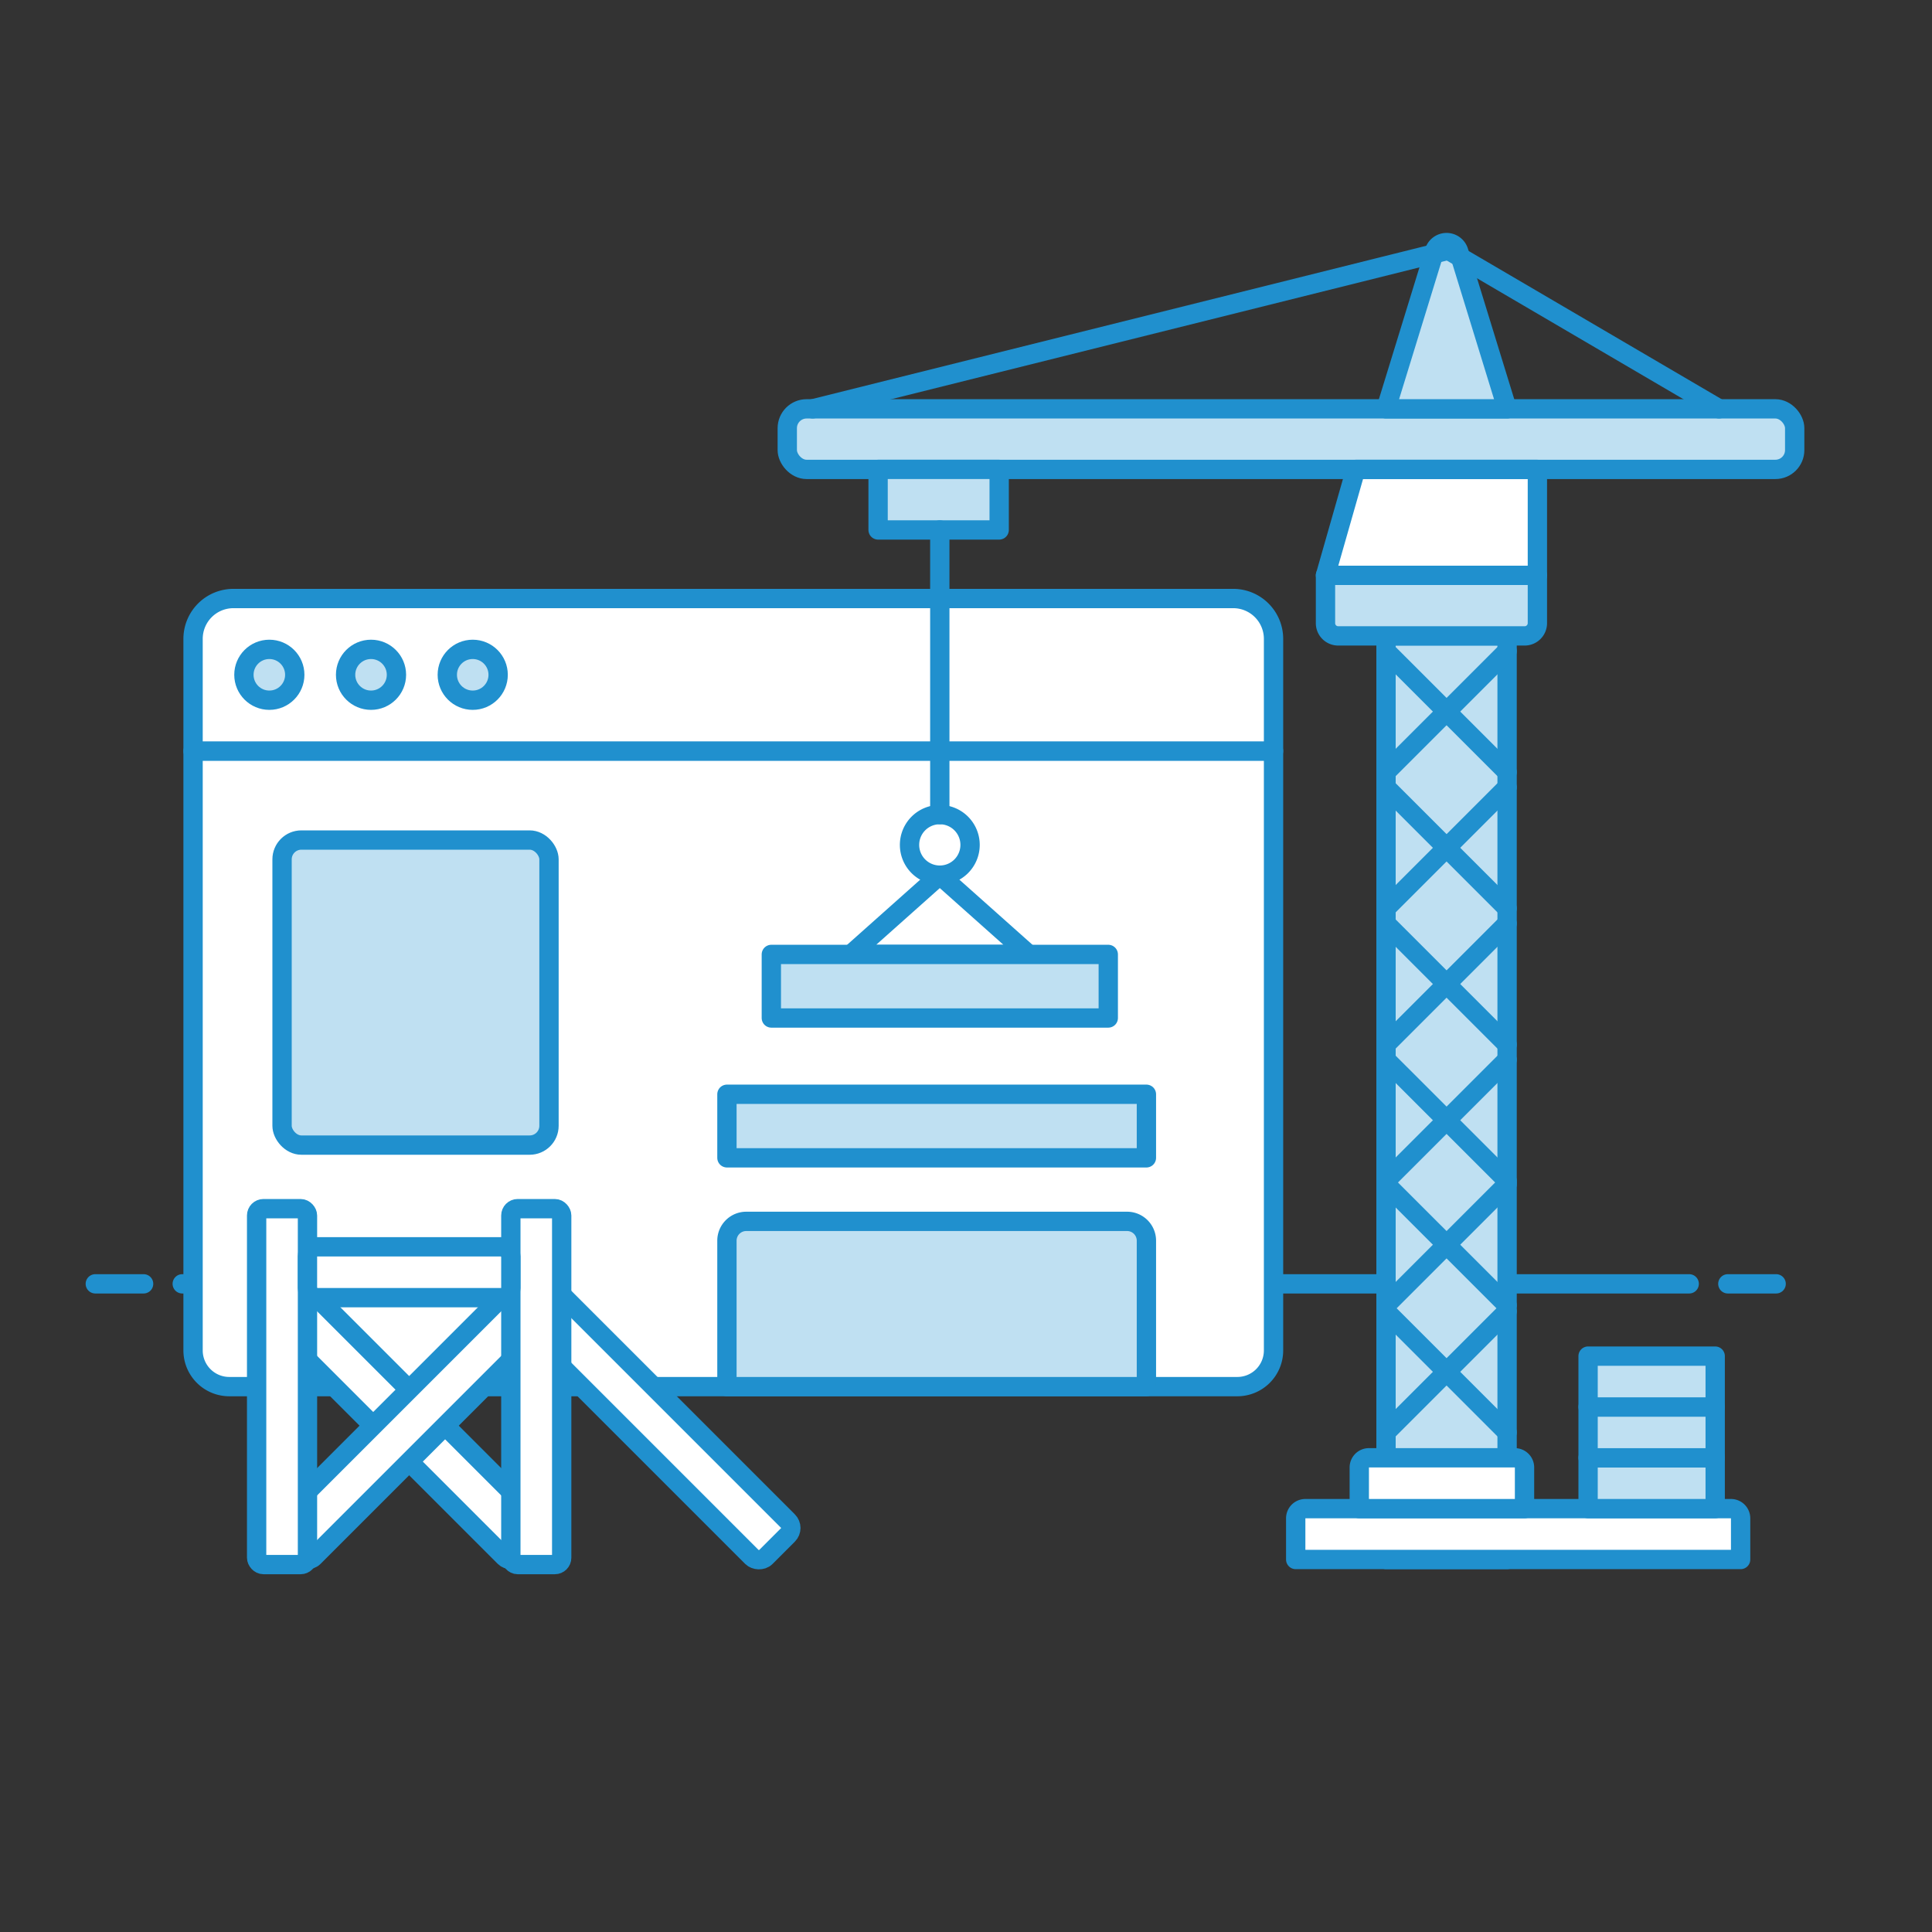 <svg xmlns="http://www.w3.org/2000/svg" viewBox="0 0 100 100">
  <rect x="0" y="0" width="100" height="100" fill="#333333" stroke="none"/>
  <defs>
    <style>
      .a {
        fill: transparent;
      }

      .b {
        fill: none;
      }

      .b, .c, .e, .f, .g {
        stroke: #2090CE;
        stroke-linejoin: round;
      }

      .b, .c, .e {
        stroke-linecap: round;
      }

      .c, .d, .f {
        fill: #fff;
      }

      .e, .g {
        fill: #bfe0f2;
      }
    </style>
  </defs>
  <title>app-building-2--coding-SOFTWARE-DEVELOPMENT-web-programming-design-construction-CRANE-WEBSITE</title>
  <g>
    <g>
      <path class="a" d="M88.933,49.951A40,40,0,1,0,12.5,66.451H85.369A39.829,39.829,0,0,0,88.933,49.951Z"/>
      <g>
        <line class="b" x1="9.433" y1="66.451" x2="87.433" y2="66.451"/>
        <line class="b" x1="4.933" y1="66.451" x2="7.433" y2="66.451"/>
        <line class="b" x1="89.433" y1="66.451" x2="91.933" y2="66.451"/>
      </g>
    </g>
    <g>
      <ellipse class="a" cx="78.418" cy="82.298" rx="16.448" ry="1.974"/>
      <ellipse class="a" cx="25.783" cy="82.298" rx="16.448" ry="1.974"/>
      <path class="c" d="M64.044,71.771H11.866A1.874,1.874,0,0,1,9.993,69.9V38.874H65.918V69.9A1.873,1.873,0,0,1,64.044,71.771Z"/>
      <path class="d" d="M65.918,38.874H9.993V33.068a2.089,2.089,0,0,1,2.089-2.089H63.829a2.089,2.089,0,0,1,2.089,2.089Z"/>
      <path class="b" d="M65.918,38.874H9.993V33.068a2.089,2.089,0,0,1,2.089-2.089H63.829a2.089,2.089,0,0,1,2.089,2.089Z"/>
      <circle class="e" cx="13.941" cy="34.927" r="1.316"/>
      <circle class="e" cx="19.204" cy="34.927" r="1.316"/>
      <circle class="e" cx="24.468" cy="34.927" r="1.316"/>
      <rect class="f" x="19.862" y="64.985" width="2.632" height="17.613" rx="0.5" transform="translate(-45.976 36.588) rotate(-45)"/>
      <rect class="f" x="32.668" y="64.985" width="2.632" height="17.613" rx="0.5" transform="translate(-42.225 45.644) rotate(-45)"/>
      <rect class="f" x="12.372" y="72.476" width="17.613" height="2.632" rx="0.5" transform="translate(-45.976 36.588) rotate(-45)"/>
      <rect class="f" x="26.441" y="62.56" width="2.632" height="18.422" rx="0.354"/>
      <rect class="f" x="13.283" y="62.56" width="2.632" height="18.422" rx="0.354"/>
      <rect class="f" x="15.914" y="64.534" width="10.527" height="2.632" rx="0.5"/>
      <rect class="g" x="14.599" y="43.48" width="13.817" height="15.79" rx="1"/>
      <path class="g" d="M58.338,63.218H38.626a1,1,0,0,0-1,1v7.553H59.338V64.218A1,1,0,0,0,58.338,63.218Z"/>
      <rect class="e" x="37.626" y="56.639" width="21.712" height="3.29"/>
      <g>
        <polygon class="d" points="70.173 24.296 68.607 29.78 79.575 29.78 79.575 24.296 70.173 24.296"/>
        <rect class="e" x="40.749" y="21.162" width="52.144" height="3.134" rx="1"/>
        <rect class="e" x="71.74" y="32.914" width="6.267" height="47.805"/>
        <path class="e" d="M78.008,21.162H71.74l2.505-8.141a.658.658,0,0,1,1.258,0Z"/>
        <line class="b" x1="42.065" y1="21.162" x2="74.962" y2="12.952"/>
        <line class="b" x1="88.976" y1="21.162" x2="74.962" y2="12.952"/>
        <path class="e" d="M69.264,32.914h9.653a.659.659,0,0,0,.658-.658V29.78H68.607v2.476A.658.658,0,0,0,69.264,32.914Z"/>
        <polygon class="b" points="70.173 24.296 68.607 29.78 79.575 29.78 79.575 24.296 70.173 24.296"/>
        <rect class="e" x="45.45" y="24.296" width="6.267" height="3.134"/>
        <path class="c" d="M50.211,43.731a1.567,1.567,0,1,1-1.567-1.567A1.567,1.567,0,0,1,50.211,43.731Z"/>
        <line class="b" x1="71.74" y1="47.799" x2="78.008" y2="54.067"/>
        <line class="b" x1="78.008" y1="47.799" x2="71.74" y2="54.067"/>
        <line class="b" x1="71.74" y1="54.85" x2="78.008" y2="61.117"/>
        <line class="b" x1="78.008" y1="54.85" x2="71.74" y2="61.117"/>
        <line class="b" x1="71.74" y1="61.293" x2="78.008" y2="67.56"/>
        <line class="b" x1="78.008" y1="61.293" x2="71.74" y2="67.56"/>
        <line class="b" x1="71.74" y1="67.872" x2="78.008" y2="74.14"/>
        <line class="b" x1="78.008" y1="67.872" x2="71.74" y2="74.14"/>
        <line class="b" x1="71.74" y1="40.748" x2="78.008" y2="47.016"/>
        <line class="b" x1="78.008" y1="40.748" x2="71.74" y2="47.016"/>
        <line class="b" x1="71.74" y1="33.697" x2="78.008" y2="39.965"/>
        <line class="b" x1="78.008" y1="33.697" x2="71.74" y2="39.965"/>
        <path class="c" d="M67.566,78.087H89.594a.5.5,0,0,1,.5.5v2.132H67.066V78.587A.5.5,0,0,1,67.566,78.087Z"/>
        <path class="c" d="M70.856,75.455h7.553a.5.5,0,0,1,.5.5v2.132H70.356V75.955A.5.5,0,0,1,70.856,75.455Z"/>
        <rect class="e" x="82.199" y="75.455" width="6.579" height="2.632"/>
        <rect class="e" x="82.199" y="72.824" width="6.579" height="2.632"/>
        <rect class="e" x="82.199" y="70.192" width="6.579" height="2.632"/>
        <polygon class="b" points="48.644 45.298 53.25 49.401 44.039 49.401 48.644 45.298"/>
        <rect class="e" x="39.924" y="49.401" width="17.44" height="3.29"/>
        <line class="b" x1="48.644" y1="42.164" x2="48.644" y2="27.43"/>
      </g>
    </g>
  </g>
</svg>
